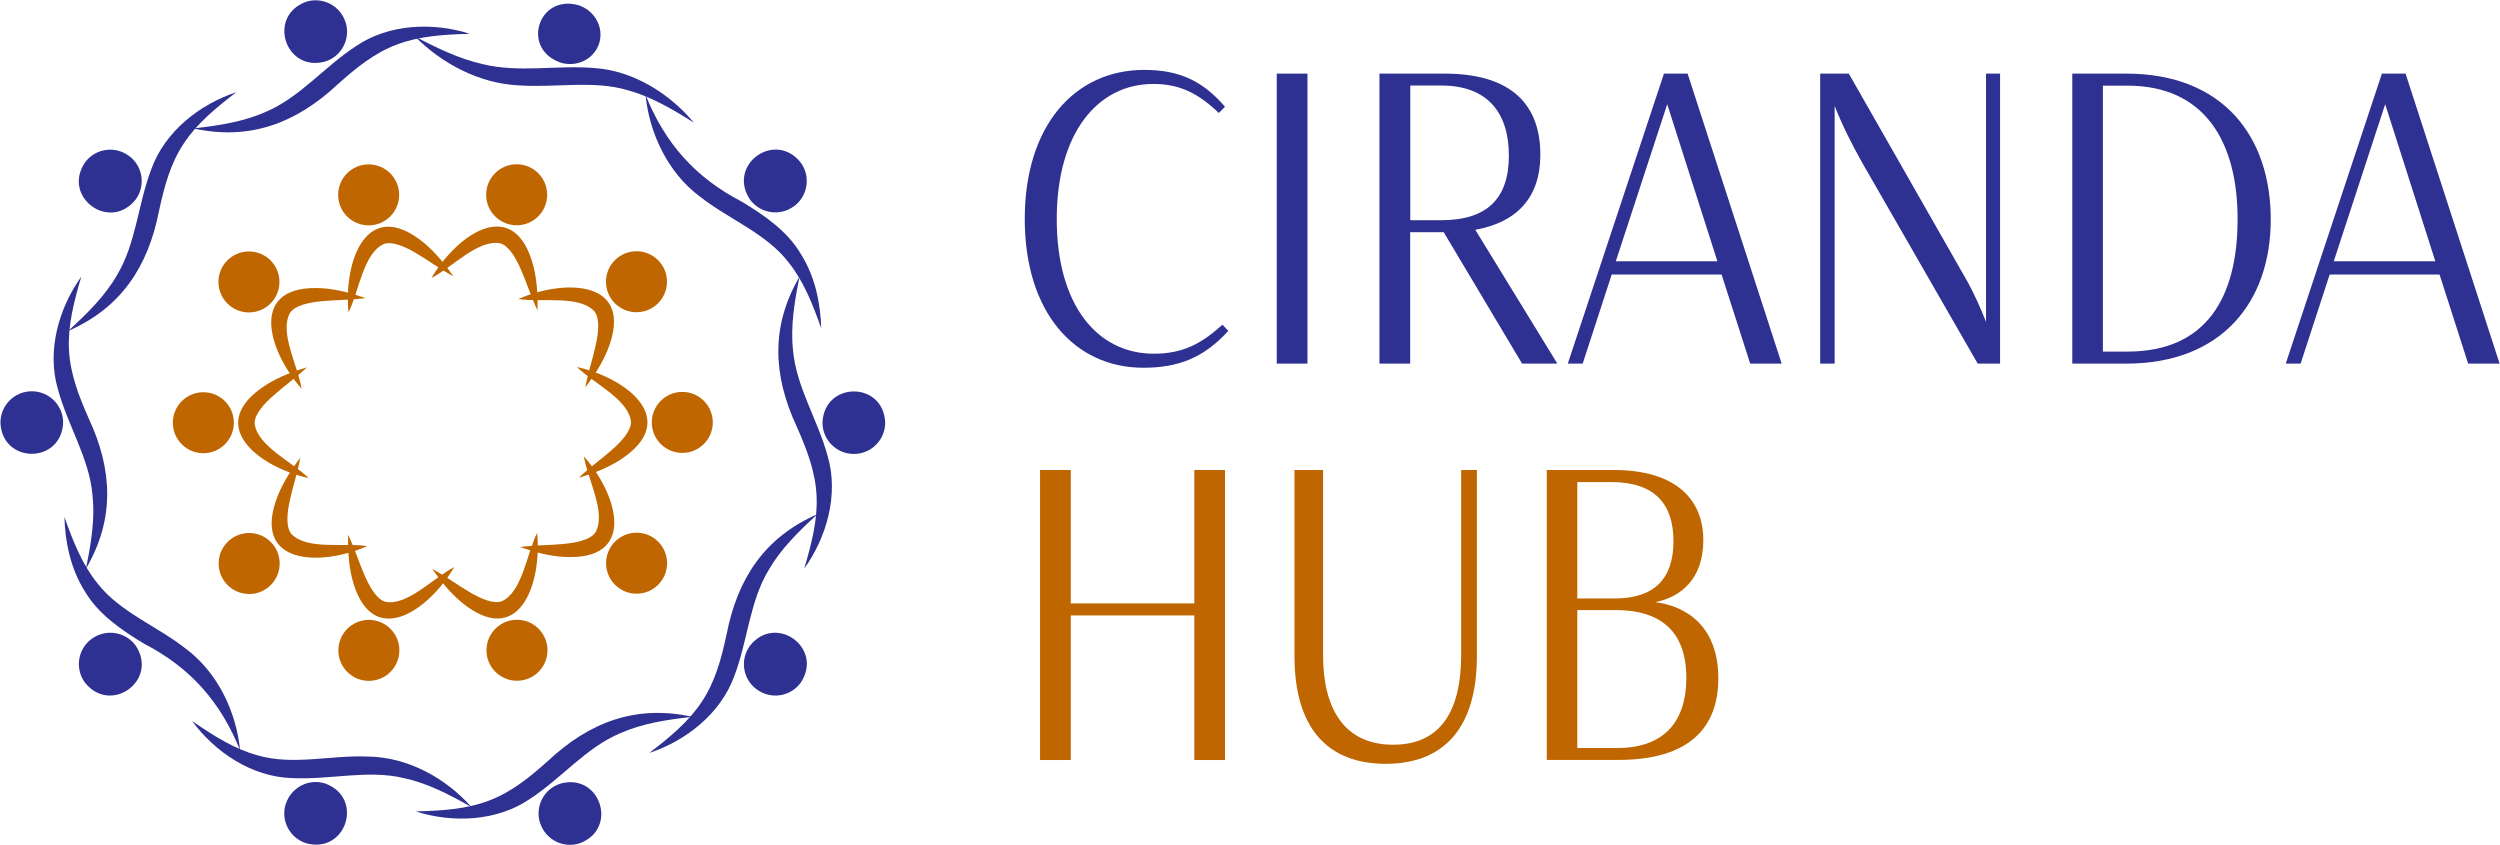 <?xml version="1.0" encoding="UTF-8"?>
<svg xmlns="http://www.w3.org/2000/svg" width="3011" height="1018" viewBox="0 0 3011 1018" fill="none">
  <path d="M963.014 333.212C956.784 363.464 951.952 393.08 955.131 421.807C958.945 466.168 985.137 505.826 996.834 549.425C1010.44 595.692 995.563 647.299 968.608 684.796C977.381 655.179 984.883 626.071 983.484 597.345C982.213 568.618 972.041 541.925 959.708 514.088C930.847 452.313 928.049 392.826 963.014 333.085V333.212Z" fill="#2E3192"></path>
  <path d="M1028.37 546.756C1007.51 546.756 990.604 529.85 990.604 509.004C992.638 458.923 1064.22 458.923 1066.13 509.004C1066.13 529.85 1049.22 546.756 1028.37 546.756Z" fill="#2E3192"></path>
  <path d="M984.501 619.335C961.742 640.181 940.382 661.154 925.888 686.321C902.747 724.454 900.586 771.866 884.439 814.066C868.164 859.444 825.826 892.492 781.961 906.856C806.5 888.171 829.64 868.977 845.406 844.954C861.299 821.057 868.8 793.474 875.157 763.731C888.38 696.617 920.802 647.172 984.374 619.335H984.501Z" fill="#2E3192"></path>
  <path d="M911.52 830.463C894.61 818.134 890.923 794.618 903.256 777.713C934.406 738.436 992.256 780.509 964.412 822.201C952.079 839.107 928.557 842.793 911.647 830.463H911.52Z" fill="#2E3192"></path>
  <path d="M833.454 863.384C802.812 866.816 773.188 871.392 746.742 883.213C705.674 900.5 676.05 937.616 638.161 962.275C598.365 989.477 544.71 991.383 500.719 977.274C531.615 976.511 561.621 974.605 588.448 964.436C615.402 954.394 637.653 936.472 660.284 916.135C710.124 869.613 765.941 848.513 833.454 863.257V863.384Z" fill="#2E3192"></path>
  <path d="M650.494 991.383C644.01 971.554 654.944 950.2 674.779 943.844C723.094 930.244 745.217 998.374 698.173 1015.66C678.339 1022.14 656.979 1011.21 650.622 991.383H650.494Z" fill="#2E3192"></path>
  <path d="M567.596 971.936C540.768 956.682 514.068 942.955 485.715 936.981C442.359 926.812 396.46 939.523 351.451 937.108C303.137 935.709 258.764 905.712 231.428 868.469C256.856 885.883 282.285 902.153 310.003 909.652C352.469 922.236 398.622 909.271 443.249 911.177C491.055 911.813 537.081 937.235 567.596 971.808V971.936Z" fill="#2E3192"></path>
  <path d="M344.331 967.995C350.815 948.166 372.048 937.235 391.882 943.718C438.926 961.132 416.803 1029.13 368.488 1015.53C348.653 1009.05 337.719 987.824 344.203 967.995H344.331Z" fill="#2E3192"></path>
  <path d="M289.151 903.678C265.757 845.335 229.139 804.024 173.323 775.171C146.877 759.155 118.651 740.088 102.377 712.506C84.958 685.05 78.474 653.146 77.584 622.64C87.883 651.748 98.944 679.712 116.999 702.083C143.953 737.165 188.962 753.816 224.054 781.526C262.324 810.126 284.701 857.664 289.151 903.678Z" fill="#2E3192"></path>
  <path d="M110.642 769.323C127.552 756.994 151.201 760.807 163.407 777.585C191.251 819.277 133.401 861.35 102.251 822.074C89.918 805.168 93.732 781.526 110.515 769.323H110.642Z" fill="#2E3192"></path>
  <path d="M103.521 684.796C109.751 654.544 114.582 624.927 111.404 596.201C107.589 551.84 81.398 512.182 69.7 468.583C56.096 422.315 70.972 370.709 97.926 333.212C89.153 362.828 81.652 391.936 83.05 420.663C84.322 449.39 94.493 476.083 106.826 503.919C135.688 565.694 138.485 625.182 103.521 684.923V684.796Z" fill="#2E3192"></path>
  <path d="M38.297 471.252C59.148 471.252 76.058 488.158 76.058 509.004C74.024 559.085 2.442 559.085 0.535 509.004C0.535 488.158 17.445 471.252 38.297 471.252Z" fill="#2E3192"></path>
  <path d="M82.162 398.546C104.921 377.7 126.281 356.727 140.775 331.56C163.916 293.427 166.077 246.015 182.224 203.815C198.499 158.31 240.837 125.389 284.702 111.025C260.163 129.71 237.023 148.904 221.257 172.928C205.364 196.824 197.863 224.407 191.506 254.15C178.283 321.264 145.861 370.709 82.289 398.546H82.162Z" fill="#2E3192"></path>
  <path d="M155.143 187.545C172.053 199.875 175.74 223.39 163.407 240.296C132.257 279.572 74.407 237.499 102.251 195.807C114.584 178.902 138.106 175.216 155.016 187.545H155.143Z" fill="#2E3192"></path>
  <path d="M233.209 154.624C263.851 151.192 293.475 146.616 319.921 134.795C360.988 117.508 390.613 80.392 428.502 55.733C468.298 28.531 521.952 26.625 565.944 40.734C535.048 41.496 505.042 43.403 478.215 53.572C451.26 63.614 429.01 81.536 406.379 101.873C356.538 148.395 300.722 169.495 233.209 154.751V154.624Z" fill="#2E3192"></path>
  <path d="M416.169 26.498C422.653 46.327 411.719 67.681 391.885 74.037C343.57 87.637 321.447 19.507 368.49 2.22C388.325 -4.263 409.685 6.669 416.042 26.498H416.169Z" fill="#2E3192"></path>
  <path d="M499.701 43.912C526.783 58.148 553.61 71.114 581.836 77.342C624.938 87.892 670.582 78.232 715.464 81.918C762.634 84.969 806.499 112.678 835.742 147.76C809.932 131.49 784.122 116.364 756.404 108.738C714.065 96.154 668.167 106.069 623.666 102.764C576.75 100.222 531.869 76.452 499.701 43.785V43.912Z" fill="#2E3192"></path>
  <path d="M721.566 52.428C715.336 71.495 694.23 81.663 674.396 75.181C627.353 57.894 648.586 -7.313 696.773 6.288C716.608 12.77 727.669 33.362 721.566 52.428Z" fill="#2E3192"></path>
  <path d="M777.51 114.33C800.904 172.673 837.522 213.984 893.338 242.837C919.784 258.853 948.009 277.919 964.284 305.502C981.703 332.958 988.187 364.862 989.077 395.368C978.778 366.26 967.717 338.296 949.662 315.925C922.708 280.843 877.699 264.192 842.607 236.482C804.337 207.882 781.96 160.344 777.51 114.33Z" fill="#2E3192"></path>
  <path d="M956.02 248.557C939.11 260.887 915.461 257.074 903.255 240.295C875.411 198.604 933.261 156.53 964.411 195.807C976.744 212.713 972.93 236.355 956.147 248.557H956.02Z" fill="#2E3192"></path>
  <path d="M821.754 545.484C842.048 545.484 858.499 529.038 858.499 508.75C858.499 488.462 842.048 472.015 821.754 472.015C801.461 472.015 785.01 488.462 785.01 508.75C785.01 529.038 801.461 545.484 821.754 545.484Z" fill="#BF6600"></path>
  <path d="M694.738 442.017C755.004 455.237 821.882 506.207 745.723 554.636C730.339 564.169 713.937 570.397 697.027 575.482C709.868 563.152 724.236 553.111 736.569 542.179C748.774 531.502 760.472 518.664 759.963 507.606C756.53 480.531 714.573 461.592 694.738 441.89V442.017Z" fill="#BF6600"></path>
  <path d="M766.704 715.048C786.997 715.048 803.448 698.601 803.448 678.313C803.448 658.025 786.997 641.579 766.704 641.579C746.41 641.579 729.959 658.025 729.959 678.313C729.959 698.601 746.41 715.048 766.704 715.048Z" fill="#BF6600"></path>
  <path d="M703.258 549.679C744.198 595.819 768.355 676.407 678.083 670.687C660.029 669.416 643.119 664.713 626.336 658.866C644.009 656.45 661.428 656.832 677.956 655.179C694.103 653.781 711.141 650.222 717.244 641.07C730.467 617.301 707.581 577.134 703.258 549.552V549.679Z" fill="#BF6600"></path>
  <path d="M622.649 819.913C642.942 819.913 659.393 803.466 659.393 783.178C659.393 762.89 642.942 746.444 622.649 746.444C602.355 746.444 585.904 762.89 585.904 783.178C585.904 803.466 602.355 819.913 622.649 819.913Z" fill="#BF6600"></path>
  <path d="M646.934 641.833C652.909 703.227 625.192 782.543 555.517 725.089C541.659 713.395 530.724 699.668 520.553 685.177C536.319 693.566 550.177 704.116 564.544 712.506C578.403 720.895 594.296 727.886 604.595 724.073C629.261 712.506 634.346 666.746 646.934 641.833Z" fill="#BF6600"></path>
  <path d="M444.266 820.04C464.559 820.04 481.011 803.593 481.011 783.305C481.011 763.017 464.559 746.571 444.266 746.571C423.973 746.571 407.521 763.017 407.521 783.305C407.521 803.593 423.973 820.04 444.266 820.04Z" fill="#BF6600"></path>
  <path d="M546.999 683.143C515.721 736.275 446.682 784.195 424.051 696.744C419.728 679.076 418.965 661.662 419.219 643.994C426.975 660.009 432.061 676.788 438.672 691.914C445.03 706.786 453.675 721.912 464.228 724.835C490.928 729.919 521.952 695.854 546.872 683.143H546.999Z" fill="#BF6600"></path>
  <path d="M300.084 715.429C320.378 715.429 336.829 698.982 336.829 678.694C336.829 658.407 320.378 641.96 300.084 641.96C279.791 641.96 263.34 658.407 263.34 678.694C263.34 698.982 279.791 715.429 300.084 715.429Z" fill="#BF6600"></path>
  <path d="M442.104 657.849C385.652 682.635 301.483 680.728 334.668 596.709C341.533 579.931 351.196 565.313 361.749 551.077C358.571 568.618 352.849 585.142 349.416 601.285C345.729 617.047 343.949 634.334 350.815 642.977C369.505 662.806 414.641 653.4 442.231 657.722L442.104 657.849Z" fill="#BF6600"></path>
  <path d="M244.905 545.866C265.198 545.866 281.649 529.419 281.649 509.131C281.649 488.843 265.198 472.396 244.905 472.396C224.611 472.396 208.16 488.843 208.16 509.131C208.16 529.419 224.611 545.866 244.905 545.866Z" fill="#BF6600"></path>
  <path d="M371.921 575.863C311.655 562.644 244.778 511.673 320.937 463.245C336.321 453.712 352.723 447.483 369.633 442.399C356.791 454.729 342.424 464.77 330.091 475.701C317.885 486.379 306.188 499.217 306.697 510.275C310.13 537.349 352.087 556.289 371.921 575.991V575.863Z" fill="#BF6600"></path>
  <path d="M299.83 376.302C320.124 376.302 336.575 359.855 336.575 339.568C336.575 319.28 320.124 302.833 299.83 302.833C279.537 302.833 263.086 319.28 263.086 339.568C263.086 359.855 279.537 376.302 299.83 376.302Z" fill="#BF6600"></path>
  <path d="M363.274 468.202C322.334 422.061 298.177 341.474 388.449 347.194C406.503 348.465 423.413 353.168 440.196 359.015C422.523 361.43 405.105 361.049 388.576 362.701C372.429 364.1 355.391 367.659 349.289 376.811C336.066 400.58 358.951 440.746 363.274 468.329V468.202Z" fill="#BF6600"></path>
  <path d="M444.012 271.437C464.306 271.437 480.757 254.99 480.757 234.702C480.757 214.414 464.306 197.968 444.012 197.968C423.719 197.968 407.268 214.414 407.268 234.702C407.268 254.99 423.719 271.437 444.012 271.437Z" fill="#BF6600"></path>
  <path d="M419.727 376.175C413.751 314.781 441.468 235.465 511.143 292.918C525.002 304.612 535.936 318.34 546.108 332.831C530.342 324.441 516.483 313.891 502.116 305.502C488.257 297.113 472.364 290.122 462.066 293.935C437.4 305.502 432.314 351.261 419.727 376.175Z" fill="#BF6600"></path>
  <path d="M622.268 271.31C642.561 271.31 659.013 254.863 659.013 234.575C659.013 214.287 642.561 197.841 622.268 197.841C601.975 197.841 585.523 214.287 585.523 234.575C585.523 254.863 601.975 271.31 622.268 271.31Z" fill="#BF6600"></path>
  <path d="M519.662 334.737C550.939 281.606 619.978 233.686 642.61 321.137C646.933 338.805 647.696 356.219 647.442 373.887C639.686 357.871 634.6 341.093 627.988 325.967C621.631 311.095 612.986 295.969 602.433 293.045C575.732 287.961 544.709 322.026 519.789 334.737H519.662Z" fill="#BF6600"></path>
  <path d="M766.575 376.048C786.868 376.048 803.319 359.601 803.319 339.313C803.319 319.025 786.868 302.579 766.575 302.579C746.281 302.579 729.83 319.025 729.83 339.313C729.83 359.601 746.281 376.048 766.575 376.048Z" fill="#BF6600"></path>
  <path d="M624.555 360.032C681.007 335.373 765.176 337.152 731.991 421.171C725.126 437.95 715.463 452.567 704.91 466.803C708.088 449.262 713.81 432.738 717.243 416.595C720.93 400.834 722.71 383.547 715.844 374.904C697.154 355.075 652.018 364.481 624.428 360.159L624.555 360.032Z" fill="#BF6600"></path>
  <path d="M1389.45 426.002C1425.44 426.002 1447.3 413.545 1472.35 391.047L1479.34 398.546C1449.34 431.468 1418.44 442.907 1376.99 442.907C1294.6 442.907 1234.21 376.556 1234.21 263.811C1234.21 151.065 1294.6 84.206 1378.01 84.206C1419.46 84.206 1447.94 96.662 1475.4 128.567L1467.9 136.066C1442.47 111.661 1419.97 101.111 1389.07 101.111C1322.19 101.111 1272.74 159.963 1272.74 263.811C1272.74 367.659 1321.69 426.002 1389.58 426.002H1389.45Z" fill="#2E3192"></path>
  <path d="M1537.7 88.654H1574.7V437.95H1537.7V88.654Z" fill="#2E3192"></path>
  <path d="M1661.54 88.654H1739.86C1812.21 88.654 1855.18 119.033 1855.18 186.401C1855.18 238.262 1826.7 267.751 1776.86 276.776L1875.65 437.95H1833.19L1738.84 279.699H1698.41V437.95H1661.41V88.654H1661.54ZM1698.54 103.018V265.209H1735.92C1790.85 265.209 1817.29 239.279 1817.29 187.418C1817.29 135.558 1791.35 103.018 1735.92 103.018H1698.54Z" fill="#2E3192"></path>
  <path d="M2073.36 330.67H1941.13L1906.17 437.95H1888.24L2004.07 88.654H2032.55L2145.83 437.95H2107.94L2073.49 330.67H2073.36ZM1946.09 314.654H2068.4L2008.01 125.516L1946.09 314.654Z" fill="#2E3192"></path>
  <path d="M2226.69 88.654L2370.49 340.712C2378.5 355.711 2385.5 371.218 2391.98 387.615V88.654H2408.89V437.95H2381.94L2243.1 196.443C2230.13 173.436 2218.68 150.556 2209.66 127.55V437.95H2192.24V88.654H2226.69Z" fill="#2E3192"></path>
  <path d="M2495.86 88.654H2560.7C2678.05 88.654 2734.89 165.047 2734.89 264.319C2734.89 363.591 2676.02 437.95 2560.7 437.95H2495.86V88.654ZM2532.73 103.018V423.46H2562.23C2658.6 423.46 2694.96 356.6 2694.96 263.811C2694.96 171.021 2655.55 103.145 2562.23 103.145H2532.73V103.018Z" fill="#2E3192"></path>
  <path d="M2938.06 330.67H2805.83L2770.87 437.95H2752.94L2868.77 88.654H2897.25L3010.53 437.95H2972.65L2938.19 330.67H2938.06ZM2810.79 314.654H2933.1L2872.71 125.516L2810.79 314.654Z" fill="#2E3192"></path>
  <path d="M1252.65 915.372V566.076H1289.65V726.742H1438.4V566.076H1475.4V915.372H1438.4V741.233H1289.65V915.372H1252.65Z" fill="#BF6600"></path>
  <path d="M1759.82 566.076H1778.77V790.17C1778.77 877.493 1738.34 919.948 1668.91 919.948C1599.49 919.948 1559.06 877.493 1559.06 790.17V566.076H1593.52V789.153C1593.52 853.47 1618.95 896.941 1677.94 896.941C1736.94 896.941 1759.82 853.47 1759.82 789.153V566.076Z" fill="#BF6600"></path>
  <path d="M1862.81 566.076H1943.67C2020.09 566.076 2051.49 603.065 2051.49 650.35C2051.49 697.634 2024.03 719.243 1993.64 725.217C2029.11 729.666 2069.54 752.672 2069.54 816.99C2069.54 876.35 2034.58 915.245 1949.27 915.245H1862.94V565.949L1862.81 566.076ZM1899.68 580.567V720.768H1945.07C1993 720.768 2015.51 696.363 2015.51 651.875C2015.51 607.387 1993.51 580.567 1940.11 580.567H1899.68ZM1899.68 734.75V900.882H1948.12C2004.57 900.882 2031.02 868.469 2031.02 816.608C2031.02 761.189 2001.01 734.75 1945.71 734.75H1899.81H1899.68Z" fill="#BF6600"></path>
</svg>
